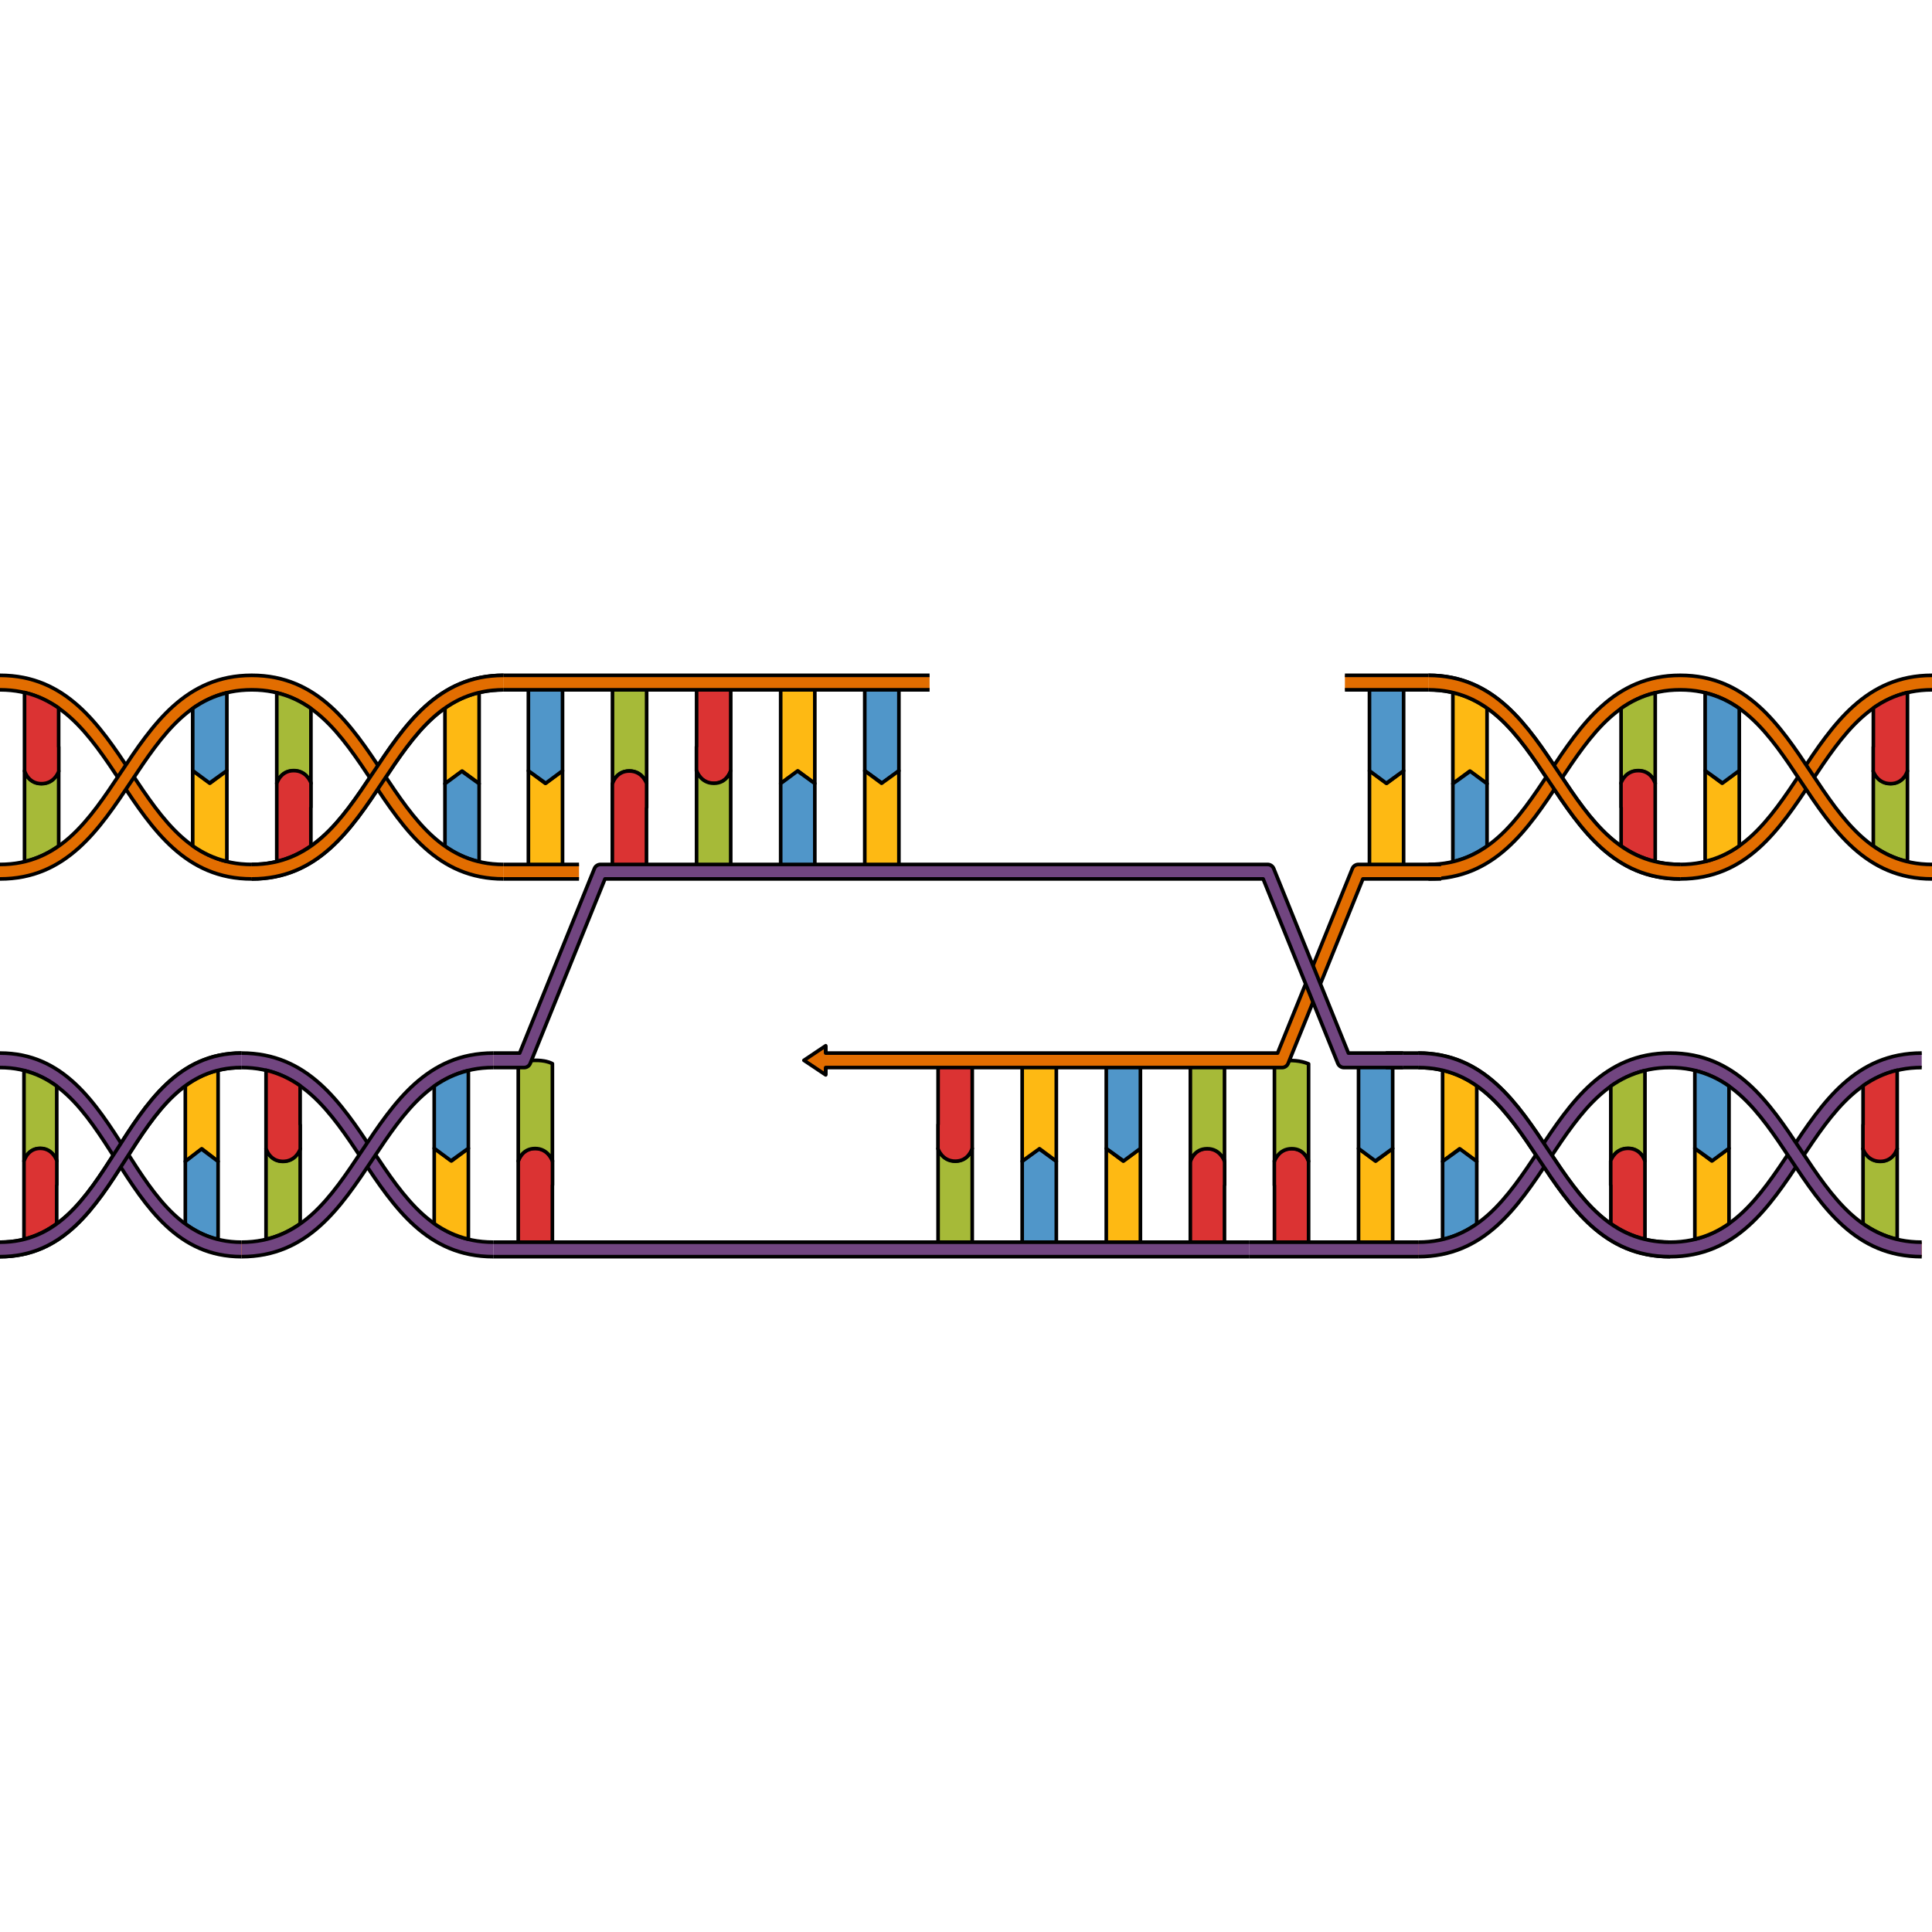 <?xml version="1.0" encoding="utf-8"?>
<!-- Created by: Science Figures, www.sciencefigures.org, Generator: Science Figures Editor -->
<svg version="1.1" id="Camada_1" xmlns="http://www.w3.org/2000/svg" xmlns:xlink="http://www.w3.org/1999/xlink" 
	 width="800px" height="800px" viewBox="0 0 533.649 161.576" enable-background="new 0 0 533.649 161.576"
	 xml:space="preserve">
<polygon fill="#E26D00" stroke="#000000" stroke-linecap="round" stroke-linejoin="round" stroke-miterlimit="10" points="
	228.077,110.862 222.056,106.841 228.077,102.819 "/>
<g>
	<g>
		<path id="changecolor_00000025434056253608882910000009057360337959219120_" fill="#714580" d="M0,157.073
			c15.787,0,23.648-12.038,31.971-25.073c8.44-13.218,17.169-27.164,34.735-27.164v4.004c-15.79,0-23.654,12.312-31.976,25.349
			C26.289,147.408,17.562,161.076,0,161.076"/>
		<g>
			<path fill="none" stroke="#000000" stroke-linejoin="round" stroke-miterlimit="10" d="M0,157.073
				c15.787,0,23.648-12.038,31.971-25.073c8.44-13.218,17.169-27.164,34.735-27.164"/>
			<path fill="none" stroke="#000000" stroke-linejoin="round" stroke-miterlimit="10" d="M66.706,108.84
				c-15.79,0-23.654,12.312-31.976,25.349C26.289,147.408,17.562,161.076,0,161.076"/>
		</g>
		<g>
			<path fill="#FEB913" stroke="#000000" stroke-linejoin="round" stroke-miterlimit="10" d="M60.241,109.577
				c0,17.724,0,5.894,0,25.192l-4.454-3.457l-4.597,3.457c0-17.43,0-9.416,0-20.893C53.879,111.899,56.85,110.405,60.241,109.577z"
				/>
		</g>
		<g>
			<path fill="#5096C9" stroke="#000000" stroke-linejoin="round" stroke-miterlimit="10" d="M60.241,134.769
				c0,19.218,0,4.227,0,21.563c-3.391-0.84-6.362-2.337-9.051-4.31c0-10.449,0,0.084,0-17.253l4.455-3.444L60.241,134.769z"/>
		</g>
		<g>
			<g>
				<path fill="#E26D00" d="M0,104.837c17.562,0,26.289,13.668,34.73,26.885c8.322,13.037,16.186,25.351,31.976,25.351v4.003
					c-17.566,0-26.295-13.67-34.735-26.888C23.648,121.151,15.787,108.84,0,108.84"/>
			</g>
			<path id="changecolor_00000093149623768490321780000013550833727245556668_" fill="#714580" d="M0,104.837
				c17.562,0,26.289,13.668,34.73,26.885c8.322,13.037,16.186,25.351,31.976,25.351v4.003c-17.566,0-26.295-13.67-34.735-26.888
				C23.648,121.151,15.787,108.84,0,108.84"/>
			<g>
				<path fill="none" stroke="#000000" stroke-linejoin="round" stroke-miterlimit="10" d="M0,104.837
					c17.562,0,26.289,13.668,34.73,26.885c8.322,13.037,16.186,25.351,31.976,25.351"/>
				<path fill="none" stroke="#000000" stroke-linejoin="round" stroke-miterlimit="10" d="M66.706,161.076
					c-17.566,0-26.295-13.67-34.735-26.888C23.648,121.151,15.787,108.84,0,108.84"/>
			</g>
		</g>
		<g>
			<g>
				<path fill="none" stroke="#000000" stroke-linejoin="round" stroke-miterlimit="10" d="M10.572,133.279"/>
			</g>
		</g>
		<g>
			<g>
				<path fill="#A6BA38" stroke="#000000" stroke-linejoin="round" stroke-miterlimit="10" d="M15.676,134.662
					c0-17.364,0-9.392,0-20.685c-2.689-1.975-5.658-3.471-9.052-4.311c0,17.55,0,5.736,0,24.996c0,0,0.923-3.458,4.456-3.458
					C14.613,131.204,15.676,134.662,15.676,134.662z"/>
			</g>
		</g>
		<g>
			<path fill="#DB3333" stroke="#000000" stroke-linejoin="round" stroke-miterlimit="10" d="M15.7,141.322v-6.715
				c0,0-0.012-0.026-0.024-0.079c-0.179-0.52-1.345-3.378-4.558-3.378c-1.587,0-2.637,0.694-3.316,1.455
				c-0.204,0.213-0.371,0.442-0.499,0.641c-0.127,0.2-0.23,0.388-0.319,0.56c-0.231,0.469-0.32,0.802-0.32,0.802v0.055H6.624
				c0,19.258,0,4.094,0,21.577c3.381-0.827,6.35-2.321,9.039-4.284c0-8.848,0-2.812,0-10.633H15.7z"/>
		</g>
		<path id="changecolor_00000160893055810226669100000017285844598581580198_" fill="#714580" d="M0,157.073
			c15.787,0,23.648-12.038,31.971-25.073c8.44-13.218,17.169-27.164,34.735-27.164v4.004c-15.79,0-23.654,12.312-31.976,25.349
			C26.289,147.408,17.562,161.076,0,161.076V157.073z"/>
		<g>
			<path fill="none" stroke="#000000" stroke-linejoin="round" stroke-miterlimit="10" d="M0,157.073
				c15.787,0,23.648-12.038,31.971-25.073c8.44-13.218,17.169-27.164,34.735-27.164"/>
			<path fill="none" stroke="#000000" stroke-linejoin="round" stroke-miterlimit="10" d="M66.706,108.84
				c-15.79,0-23.654,12.312-31.976,25.349C26.289,147.408,17.562,161.076,0,161.076"/>
		</g>
	</g>
	<g>
		<g>
			<g>
				<g>
					<g>
						<g>
							<path fill="#DB3333" stroke="#000000" stroke-linejoin="round" stroke-miterlimit="10" d="M328.833,134.712v-0.063
								c0,0,0.962-3.45,4.646-3.45c3.683,0,4.783,3.45,4.783,3.45v6.713h-0.04c0,9.12,0-0.143,0,16.727
								c-2.948,1.234-7.07,1.234-9.431,0c0-19.763,0-3.614,0-23.376H328.833z"/>
						</g>
						<g>
							<path fill="#FEB913" stroke="#000000" stroke-linejoin="round" stroke-miterlimit="10" d="M314.999,131.199l-4.783,3.45
								l-4.647-3.45c0,19.803,0,7.085,0,26.89c2.948,1.234,7.072,1.234,9.431,0C314.999,138.326,314.999,150.961,314.999,131.199z"
								/>
						</g>
						<g>
							<g>
								<path fill="#A6BA38" stroke="#000000" stroke-linejoin="round" stroke-miterlimit="10" d="M263.895,134.649
									c-3.683,0-4.783-3.45-4.783-3.45c0,19.762,0,7.13,0,26.892c0.306,0.158,0.64,0.295,0.994,0.414
									c0.06,0.018,0.128,0.031,0.189,0.05c0.308,0.095,0.626,0.18,0.96,0.243c0.032,0.007,0.062,0.01,0.094,0.016
									c2.263,0.417,5.039,0.18,7.195-0.723c0-19.805,0-7.089,0-26.892C268.544,131.199,267.58,134.649,263.895,134.649z"/>
							</g>
						</g>
						<g>
							<path fill="#5096C9" stroke="#000000" stroke-linejoin="round" stroke-miterlimit="10" d="M291.773,134.712l-4.783-3.452
								l-4.648,3.452c0,19.804,0,3.571,0,23.376c2.949,1.234,7.072,1.234,9.432,0C291.773,138.326,291.773,154.474,291.773,134.712z
								"/>
						</g>
						<g>
							<path fill="#DB3333" stroke="#000000" stroke-linejoin="round" stroke-miterlimit="10" d="M143.187,134.657v-0.063
								c0,0,0.963-3.45,4.646-3.45c3.684,0,4.783,3.45,4.783,3.45v6.713h-0.039c0,9.12,0-0.143,0,16.727
								c-2.949,1.234-7.072,1.234-9.432,0c0-19.763,0-3.614,0-23.376H143.187z"/>
						</g>
					</g>
				</g>
				<g>
					<g>
						<g>
							<g>
								<path fill="#A6BA38" stroke="#000000" stroke-linejoin="round" stroke-miterlimit="10" d="M147.799,131.205
									c3.683,0,4.784,3.452,4.784,3.452c0-19.763,0-7.129,0-26.892c-0.305-0.159-0.639-0.295-0.994-0.414
									c-0.06-0.019-0.128-0.032-0.19-0.05c-0.306-0.094-0.625-0.18-0.959-0.242c-0.032-0.008-0.062-0.011-0.093-0.016
									c-2.264-0.418-5.039-0.18-7.195,0.722c0,19.804,0,7.088,0,26.892C143.151,134.657,144.115,131.205,147.799,131.205z"/>
							</g>
						</g>
						<g>
							<path fill="#DB3333" stroke="#000000" stroke-linejoin="round" stroke-miterlimit="10" d="M268.506,131.199v0.061
								c0,0-0.961,3.452-4.645,3.452c-3.683,0-4.783-3.452-4.783-3.452v-6.712h0.039c0-9.118,0,0.144,0-16.725
								c2.948-1.236,7.072-1.236,9.432,0c0,19.763,0,3.612,0,23.375H268.506z"/>
						</g>
						<g>
							<path fill="#FEB913" stroke="#000000" stroke-linejoin="round" stroke-miterlimit="10" d="M282.341,134.712l4.785-3.452
								l4.646,3.452c0-19.804,0-7.085,0-26.889c-2.947-1.236-7.072-1.236-9.432,0C282.341,127.587,282.341,114.95,282.341,134.712z"
								/>
						</g>
						<g>
							<g>
								<path fill="#A6BA38" stroke="#000000" stroke-linejoin="round" stroke-miterlimit="10" d="M333.444,131.26
									c3.686,0,4.784,3.452,4.784,3.452c0-19.763,0-7.129,0-26.892c-0.304-0.159-0.639-0.295-0.994-0.414
									c-0.06-0.019-0.126-0.032-0.19-0.05c-0.307-0.094-0.625-0.18-0.958-0.242c-0.031-0.008-0.062-0.011-0.095-0.016
									c-2.263-0.418-5.039-0.18-7.194,0.722c0,19.804,0,7.088,0,26.892C328.797,134.712,329.761,131.26,333.444,131.26z"/>
							</g>
						</g>
						<g>
							<path fill="#5096C9" stroke="#000000" stroke-linejoin="round" stroke-miterlimit="10" d="M305.568,131.199l4.783,3.45
								l4.647-3.45c0-19.804,0-3.571,0-23.375c-2.948-1.236-7.073-1.236-9.431,0C305.568,127.587,305.568,111.436,305.568,131.199z"
								/>
						</g>
					</g>
				</g>
			</g>
			<g>
				<g>
					
						<rect id="changecolor_00000075841623152772226610000001654943871507132331_" x="136.247" y="157.071" fill="#714580" width="208.877" height="4.005"/>
					
						<line fill="none" stroke="#000000" stroke-linejoin="round" stroke-miterlimit="10" x1="136.247" y1="161.076" x2="345.124" y2="161.076"/>
					
						<line fill="none" stroke="#000000" stroke-linejoin="round" stroke-miterlimit="10" x1="345.124" y1="157.071" x2="136.247" y2="157.071"/>
				</g>
			</g>
		</g>
		<g>
			<path id="changecolor_00000005226664151430912690000010037051799436067220_" fill="#714580" d="M136.247,161.076
				c-18.308,0-27.406-13.668-36.206-26.887c-8.677-13.038-16.874-25.349-33.335-25.349v-4.004c18.312,0,27.411,13.669,36.211,26.89
				c8.676,13.033,16.872,25.345,33.33,25.345"/>
			<g>
				<path fill="none" stroke="#000000" stroke-linejoin="round" stroke-miterlimit="10" d="M66.706,104.837
					c18.312,0,27.411,13.669,36.211,26.89c8.676,13.033,16.872,25.345,33.33,25.345"/>
				<path fill="none" stroke="#000000" stroke-linejoin="round" stroke-miterlimit="10" d="M136.247,161.076
					c-18.308,0-27.406-13.668-36.206-26.887c-8.677-13.038-16.874-25.349-33.335-25.349"/>
			</g>
			<g>
				<g>
					<path fill="#A6BA38" stroke="#000000" stroke-linejoin="round" stroke-miterlimit="10" d="M82.919,131.258
						c0,17.363,0,9.424,0,20.715c-2.805,1.975-5.9,3.471-9.437,4.309c0-17.55,0-5.765,0-25.024c0,0,0.96,3.457,4.646,3.457
						C81.811,134.715,82.919,131.258,82.919,131.258z"/>
				</g>
			</g>
			<g>
				<path fill="#DB3333" stroke="#000000" stroke-linejoin="round" stroke-miterlimit="10" d="M82.944,124.599v6.712
					c0,0-0.012,0.026-0.025,0.08c-0.188,0.521-1.402,3.378-4.753,3.378c-1.653,0-2.749-0.694-3.456-1.456
					c-0.214-0.213-0.388-0.44-0.521-0.64c-0.133-0.2-0.239-0.388-0.334-0.562c-0.24-0.467-0.333-0.801-0.333-0.801v-0.053h-0.04
					c0-19.259,0-4.196,0-21.682c3.524,0.827,6.619,2.322,9.423,4.284c0,8.85,0,2.917,0,10.738H82.944z"/>
			</g>
			<g>
				<g>
					<path fill="#E26D00" d="M136.247,108.84c-16.458,0-24.654,12.311-33.33,25.346c-8.8,13.219-17.898,26.89-36.211,26.89v-4.005
						c16.461,0,24.658-12.311,33.335-25.349c8.8-13.22,17.898-26.886,36.206-26.886"/>
				</g>
				<path id="changecolor_00000143592644915770536680000001758779866643443338_" fill="#714580" d="M136.247,108.84
					c-16.458,0-24.654,12.311-33.33,25.346c-8.8,13.219-17.898,26.89-36.211,26.89v-4.005c16.461,0,24.658-12.311,33.335-25.349
					c8.8-13.22,17.898-26.886,36.206-26.886"/>
				<g>
					<path fill="none" stroke="#000000" stroke-linejoin="round" stroke-miterlimit="10" d="M66.706,157.071
						c16.461,0,24.658-12.311,33.335-25.349c8.8-13.22,17.898-26.886,36.206-26.886"/>
					<path fill="none" stroke="#000000" stroke-linejoin="round" stroke-miterlimit="10" d="M136.247,108.84
						c-16.458,0-24.654,12.311-33.33,25.346c-8.8,13.219-17.898,26.89-36.211,26.89"/>
				</g>
			</g>
			<g>
				<g>
					<path fill="none" stroke="#000000" stroke-linejoin="round" stroke-miterlimit="10" d="M147.269,133.279"/>
				</g>
			</g>
			<g>
				<path fill="#FEB913" stroke="#000000" stroke-linejoin="round" stroke-miterlimit="10" d="M129.372,156.24
					c0-17.725,0-5.79,0-25.089l-4.644,3.458l-4.792-3.458c0,17.43,0,9.311,0,20.791C122.739,153.917,125.836,155.414,129.372,156.24
					z"/>
			</g>
			<g>
				<path fill="#5096C9" stroke="#000000" stroke-linejoin="round" stroke-miterlimit="10" d="M129.372,131.151
					c0-19.219,0-4.148,0-21.485c-3.536,0.841-6.633,2.336-9.436,4.311c0,10.45,0-0.162,0,17.175l4.645,3.443L129.372,131.151z"/>
			</g>
			<path id="changecolor_00000072264301696664703350000004809573348110972811_" fill="#714580" d="M136.247,161.076v-4.005"/>
			<g>
				<path fill="none" stroke="#000000" stroke-linejoin="round" stroke-miterlimit="10" d="M136.247,157.071"/>
				<path fill="none" stroke="#000000" stroke-linejoin="round" stroke-miterlimit="10" d="M136.247,161.076"/>
			</g>
		</g>
	</g>
</g>
<g>
	<g>
		<g>
			<g>
				<g>
					<g>
						<g>
							<path fill="#DB3333" stroke="#000000" stroke-linejoin="round" stroke-miterlimit="10" d="M361.415,134.712v-0.063
								c0,0-0.962-3.45-4.647-3.45c-3.683,0-4.783,3.45-4.783,3.45v6.713h0.04c0,9.12,0-0.143,0,16.727
								c2.948,1.234,7.07,1.234,9.431,0c0-19.763,0-3.614,0-23.376H361.415z"/>
						</g>
						<g>
							<path fill="#FEB913" stroke="#000000" stroke-linejoin="round" stroke-miterlimit="10" d="M375.249,131.199l4.783,3.45
								l4.647-3.45c0,19.803,0,7.085,0,26.89c-2.948,1.234-7.072,1.234-9.431,0C375.249,138.326,375.249,150.961,375.249,131.199z"
								/>
						</g>
					</g>
				</g>
				<g>
					<g>
						<g>
							<g>
								<path fill="#A6BA38" stroke="#000000" stroke-linejoin="round" stroke-miterlimit="10" d="M356.804,131.26
									c-3.686,0-4.784,3.452-4.784,3.452c0-19.763,0-7.129,0-26.892c0.304-0.159,0.639-0.295,0.994-0.414
									c0.06-0.019,0.126-0.032,0.19-0.05c0.307-0.094,0.625-0.18,0.958-0.242c0.031-0.008,0.062-0.011,0.095-0.016
									c2.263-0.418,5.039-0.18,7.194,0.722c0,19.804,0,7.088,0,26.892C361.451,134.712,360.487,131.26,356.804,131.26z"/>
							</g>
						</g>
						<g>
							<path fill="#5096C9" stroke="#000000" stroke-linejoin="round" stroke-miterlimit="10" d="M384.68,131.199l-4.783,3.45
								l-4.647-3.45c0-19.804,0-3.571,0-23.375c2.948-1.236,7.073-1.236,9.431,0C384.68,127.587,384.68,111.436,384.68,131.199z"/>
						</g>
					</g>
				</g>
			</g>
			<g>
				<g>
					
						<rect id="changecolor_00000015341521659822604380000015985897460919651208_" x="382.771" y="104.837" fill="#714580" width="8.953" height="4.004"/>
					
						<line fill="none" stroke="#000000" stroke-linejoin="round" stroke-miterlimit="10" x1="391.725" y1="108.84" x2="382.771" y2="108.84"/>
					
						<line fill="none" stroke="#000000" stroke-linejoin="round" stroke-miterlimit="10" x1="382.771" y1="104.837" x2="391.725" y2="104.837"/>
				</g>
				<g>
					
						<rect id="changecolor_00000079475037438104067670000002128967757164753546_" x="345.124" y="157.071" fill="#714580" width="46.6" height="4.005"/>
					
						<line fill="none" stroke="#000000" stroke-linejoin="round" stroke-miterlimit="10" x1="391.725" y1="161.076" x2="345.124" y2="161.076"/>
					
						<line fill="none" stroke="#000000" stroke-linejoin="round" stroke-miterlimit="10" x1="345.124" y1="157.071" x2="391.725" y2="157.071"/>
				</g>
			</g>
		</g>
		<g>
			<path id="changecolor_00000168823391135237495390000001769577242893795225_" fill="#714580" d="M461.27,161.076
				c18.308,0,27.406-13.668,36.206-26.887c8.677-13.038,16.874-25.349,33.335-25.349v-4.004c-18.312,0-27.411,13.669-36.211,26.89
				c-8.676,13.033-16.872,25.345-33.33,25.345c-16.457,0-24.653-12.036-33.33-25.071c-8.8-13.221-17.898-27.163-36.212-27.163v4.004
				c16.463,0,24.659,12.311,33.337,25.349C433.863,147.408,442.961,161.076,461.27,161.076z"/>
			<g>
				<path fill="none" stroke="#000000" stroke-linejoin="round" stroke-miterlimit="10" d="M530.811,104.837
					c-18.312,0-27.411,13.669-36.211,26.89c-8.676,13.033-16.872,25.345-33.33,25.345c-16.457,0-24.653-12.036-33.33-25.071
					c-8.8-13.221-17.898-27.163-36.212-27.163"/>
				<path fill="none" stroke="#000000" stroke-linejoin="round" stroke-miterlimit="10" d="M391.728,108.84
					c16.463,0,24.659,12.311,33.337,25.349c8.798,13.219,17.896,26.887,36.205,26.887c18.308,0,27.406-13.668,36.206-26.887
					c8.677-13.038,16.874-25.349,33.335-25.349"/>
			</g>
			<g>
				<g>
					<path fill="#A6BA38" stroke="#000000" stroke-linejoin="round" stroke-miterlimit="10" d="M514.599,131.258
						c0,17.363,0,9.424,0,20.715c2.805,1.975,5.9,3.471,9.437,4.309c0-17.55,0-5.765,0-25.024c0,0-0.96,3.457-4.646,3.457
						C515.707,134.715,514.599,131.258,514.599,131.258z"/>
				</g>
			</g>
			<g>
				<path fill="#DB3333" stroke="#000000" stroke-linejoin="round" stroke-miterlimit="10" d="M514.573,124.599v6.712
					c0,0,0.012,0.026,0.025,0.08c0.188,0.521,1.402,3.378,4.753,3.378c1.653,0,2.749-0.694,3.456-1.456
					c0.214-0.213,0.388-0.44,0.521-0.64c0.133-0.2,0.239-0.388,0.334-0.562c0.24-0.467,0.333-0.801,0.333-0.801v-0.053h0.04
					c0-19.259,0-4.196,0-21.682c-3.524,0.827-6.619,2.322-9.423,4.284c0,8.85,0,2.917,0,10.738H514.573z"/>
			</g>
			<g>
				<path fill="#FEB913" stroke="#000000" stroke-linejoin="round" stroke-miterlimit="10" d="M398.469,109.577
					c0,17.725,0,5.893,0,25.192l4.645-3.458l4.792,3.458c0-17.432,0-9.417,0-20.896
					C405.102,111.898,402.005,110.404,398.469,109.577z"/>
			</g>
			<g>
				<path fill="#5096C9" stroke="#000000" stroke-linejoin="round" stroke-miterlimit="10" d="M398.469,134.769
					c0,19.218,0,4.227,0,21.562c3.536-0.84,6.633-2.335,9.437-4.311c0-10.45,0,0.084,0-17.252l-4.647-3.444L398.469,134.769z"/>
			</g>
			<g>
				<g>
					<path fill="#E26D00" d="M391.728,161.076c18.314,0,27.412-13.671,36.212-26.89c8.677-13.035,16.873-25.346,33.33-25.346
						c16.458,0,24.654,12.311,33.33,25.346c8.8,13.219,17.898,26.89,36.211,26.89v-4.005c-16.461,0-24.658-12.311-33.335-25.349
						c-8.8-13.22-17.898-26.886-36.206-26.886c-18.31,0-27.407,13.666-36.205,26.886c-8.678,13.037-16.874,25.349-33.337,25.349
						V161.076z"/>
				</g>
				<path id="changecolor_00000030483648521433855730000015582507674186332311_" fill="#714580" d="M391.728,161.076
					c18.314,0,27.412-13.671,36.212-26.89c8.677-13.035,16.873-25.346,33.33-25.346c16.458,0,24.654,12.311,33.33,25.346
					c8.8,13.219,17.898,26.89,36.211,26.89v-4.005c-16.461,0-24.658-12.311-33.335-25.349c-8.8-13.22-17.898-26.886-36.206-26.886
					c-18.31,0-27.407,13.666-36.205,26.886c-8.678,13.037-16.874,25.349-33.337,25.349V161.076z"/>
				<g>
					<path fill="none" stroke="#000000" stroke-linejoin="round" stroke-miterlimit="10" d="M530.811,157.071
						c-16.461,0-24.658-12.311-33.335-25.349c-8.8-13.22-17.898-26.886-36.206-26.886c-18.31,0-27.407,13.666-36.205,26.886
						c-8.678,13.037-16.874,25.349-33.337,25.349"/>
					<path fill="none" stroke="#000000" stroke-linejoin="round" stroke-miterlimit="10" d="M391.728,161.076
						c18.314,0,27.412-13.671,36.212-26.89c8.677-13.035,16.873-25.346,33.33-25.346c16.458,0,24.654,12.311,33.33,25.346
						c8.8,13.219,17.898,26.89,36.211,26.89"/>
				</g>
			</g>
			<g>
				<g>
					<path fill="none" stroke="#000000" stroke-linejoin="round" stroke-miterlimit="10" d="M450.249,133.279"/>
				</g>
			</g>
			<g>
				<path fill="#FEB913" stroke="#000000" stroke-linejoin="round" stroke-miterlimit="10" d="M468.145,156.24
					c0-17.725,0-5.79,0-25.089l4.644,3.458l4.792-3.458c0,17.43,0,9.311,0,20.791C474.778,153.917,471.682,155.414,468.145,156.24z"
					/>
			</g>
			<g>
				<path fill="#5096C9" stroke="#000000" stroke-linejoin="round" stroke-miterlimit="10" d="M468.145,131.151
					c0-19.219,0-4.148,0-21.485c3.536,0.841,6.633,2.336,9.436,4.311c0,10.45,0-0.162,0,17.175l-4.645,3.443L468.145,131.151z"/>
			</g>
			<g>
				<g>
					<path fill="#A6BA38" stroke="#000000" stroke-linejoin="round" stroke-miterlimit="10" d="M444.928,134.66
						c0-17.363,0-9.393,0-20.684c2.804-1.975,5.899-3.47,9.438-4.311c0,17.551,0,5.735,0,24.994c0,0-0.961-3.455-4.646-3.455
						C446.036,131.205,444.928,134.66,444.928,134.66z"/>
				</g>
			</g>
			<g>
				<path fill="#DB3333" stroke="#000000" stroke-linejoin="round" stroke-miterlimit="10" d="M444.902,141.322v-6.713
					c0,0,0.014-0.028,0.025-0.081c0.187-0.523,1.401-3.377,4.753-3.377c1.653,0,2.749,0.694,3.457,1.456
					c0.214,0.212,0.386,0.439,0.521,0.64c0.132,0.199,0.239,0.387,0.332,0.56c0.24,0.469,0.334,0.803,0.334,0.803v0.051h0.041
					c0,19.26,0,4.096,0,21.58c-3.524-0.827-6.621-2.323-9.424-4.285c0-8.849,0-2.814,0-10.633H444.902z"/>
			</g>
			<path id="changecolor_00000020361731930491136360000012956816698256609158_" fill="#714580" d="M461.27,157.071
				c-16.457,0-24.653-12.036-33.33-25.071c-8.8-13.221-17.898-27.163-36.212-27.163v4.004c16.463,0,24.659,12.311,33.337,25.349
				c8.798,13.219,17.896,26.887,36.205,26.887V157.071z"/>
			<g>
				<path fill="none" stroke="#000000" stroke-linejoin="round" stroke-miterlimit="10" d="M461.27,157.071
					c-16.457,0-24.653-12.036-33.33-25.071c-8.8-13.221-17.898-27.163-36.212-27.163"/>
				<path fill="none" stroke="#000000" stroke-linejoin="round" stroke-miterlimit="10" d="M391.728,108.84
					c16.463,0,24.659,12.311,33.337,25.349c8.798,13.219,17.896,26.887,36.205,26.887"/>
			</g>
		</g>
	</g>
</g>
<g>
	<g>
		<g>
			<g>
				<g>
					<g>
						<path fill="#FEB913" stroke="#000000" stroke-linejoin="round" stroke-miterlimit="10" d="M155.382,26.864l-4.783,3.45
							l-4.648-3.45c0,19.803,0,7.085,0,26.89c2.948,1.234,7.073,1.234,9.432,0C155.382,33.991,155.382,46.626,155.382,26.864z"/>
					</g>
				</g>
			</g>
			<g>
				<g>
					<g>
						<g>
							<path fill="#A6BA38" stroke="#000000" stroke-linejoin="round" stroke-miterlimit="10" d="M173.827,26.925
								c3.683,0,4.784,3.452,4.784,3.452c0-19.763,0-7.129,0-26.892c-0.305-0.159-0.639-0.295-0.994-0.414
								c-0.06-0.019-0.128-0.032-0.191-0.05c-0.306-0.094-0.625-0.18-0.959-0.242c-0.032-0.008-0.062-0.011-0.093-0.016
								c-2.264-0.418-5.039-0.18-7.195,0.722c0,19.804,0,7.088,0,26.892C169.18,30.377,170.143,26.925,173.827,26.925z"/>
						</g>
					</g>
					<g>
						<g>
							<path fill="#DB3333" stroke="#000000" stroke-linejoin="round" stroke-miterlimit="10" d="M169.182,30.441v-0.063
								c0,0,0.962-3.45,4.646-3.45c3.683,0,4.783,3.45,4.783,3.45v6.713h-0.04c0,9.12,0-0.142,0,16.727
								c-2.948,1.234-7.07,1.234-9.431,0c0-19.763,0-3.614,0-23.376H169.182z"/>
						</g>
					</g>
					<g>
						<path fill="#5096C9" stroke="#000000" stroke-linejoin="round" stroke-miterlimit="10" d="M145.95,26.864l4.783,3.45
							l4.648-3.45c0-19.804,0-3.571,0-23.375c-2.949-1.236-7.073-1.236-9.432,0C145.95,23.252,145.95,7.101,145.95,26.864z"/>
					</g>
					<g>
						<path fill="#DB3333" stroke="#000000" stroke-linejoin="round" stroke-miterlimit="10" d="M201.8,26.864v0.062
							c0,0-0.961,3.452-4.645,3.452c-3.683,0-4.783-3.452-4.783-3.452v-6.712h0.039c0-9.118,0,0.143,0-16.725
							c2.948-1.236,7.072-1.236,9.432,0c0,19.763,0,3.612,0,23.375H201.8z"/>
					</g>
					<g>
						<path fill="#FEB913" stroke="#000000" stroke-linejoin="round" stroke-miterlimit="10" d="M215.635,30.377l4.785-3.452
							l4.646,3.452c0-19.804,0-7.085,0-26.889c-2.947-1.236-7.072-1.236-9.432,0C215.635,23.252,215.635,10.615,215.635,30.377z"/>
					</g>
					<g>
						<path fill="#5096C9" stroke="#000000" stroke-linejoin="round" stroke-miterlimit="10" d="M238.862,26.864l4.783,3.45
							l4.647-3.45c0-19.804,0-3.571,0-23.375c-2.948-1.236-7.073-1.236-9.431,0C238.862,23.252,238.862,7.101,238.862,26.864z"/>
					</g>
					<g>
						<path fill="#FEB913" stroke="#000000" stroke-linejoin="round" stroke-miterlimit="10" d="M248.293,26.864l-4.783,3.45
							l-4.647-3.45c0,19.803,0,7.085,0,26.89c2.948,1.234,7.072,1.234,9.431,0C248.293,33.991,248.293,46.626,248.293,26.864z"/>
					</g>
					<g>
						<g>
							<path fill="#A6BA38" stroke="#000000" stroke-linejoin="round" stroke-miterlimit="10" d="M197.188,30.314
								c-3.683,0-4.783-3.45-4.783-3.45c0,19.762,0,7.13,0,26.892c0.306,0.158,0.64,0.295,0.994,0.414
								c0.06,0.018,0.128,0.031,0.189,0.05c0.308,0.095,0.626,0.18,0.96,0.243c0.032,0.007,0.062,0.01,0.094,0.016
								c2.263,0.417,5.039,0.18,7.195-0.723c0-19.805,0-7.089,0-26.892C201.838,26.864,200.874,30.314,197.188,30.314z"/>
						</g>
					</g>
					<g>
						<path fill="#5096C9" stroke="#000000" stroke-linejoin="round" stroke-miterlimit="10" d="M225.066,30.377l-4.783-3.452
							l-4.648,3.452c0,19.804,0,3.571,0,23.376c2.949,1.234,7.072,1.234,9.432,0C225.066,33.991,225.066,50.139,225.066,30.377z"/>
					</g>
				</g>
			</g>
		</g>
		<g>
			<g>
				
					<rect id="changecolor_00000098935061535529732030000009900246330004861059_" x="139.087" y="0.502" fill="#E26D00" width="117.681" height="4.004"/>
				
					<line fill="none" stroke="#000000" stroke-linejoin="round" stroke-miterlimit="10" x1="139.087" y1="4.505" x2="256.768" y2="4.505"/>
				
					<line fill="none" stroke="#000000" stroke-linejoin="round" stroke-miterlimit="10" x1="256.768" y1="0.502" x2="139.087" y2="0.502"/>
			</g>
			<g>
				
					<rect id="changecolor_00000183247185333348842930000006602373858108394420_" x="139.087" y="52.736" fill="#E26D00" width="20.843" height="4.005"/>
				
					<line fill="none" stroke="#000000" stroke-linejoin="round" stroke-miterlimit="10" x1="139.087" y1="56.741" x2="159.93" y2="56.741"/>
				
					<line fill="none" stroke="#000000" stroke-linejoin="round" stroke-miterlimit="10" x1="159.93" y1="52.736" x2="139.087" y2="52.736"/>
			</g>
		</g>
	</g>
	<g>
		<path id="changecolor_00000023243297980333784380000001826250392185879975_" fill="#E26D00" d="M69.541,56.741
			c-18.308,0-27.406-13.668-36.206-26.887C24.658,16.816,16.461,4.505,0,4.505V0.502c18.312,0,27.411,13.669,36.211,26.89
			c8.676,13.033,16.872,25.345,33.33,25.345c16.457,0,24.653-12.036,33.33-25.071c8.8-13.221,17.898-27.163,36.212-27.163v4.004
			c-16.463,0-24.659,12.311-33.337,25.349C96.948,43.073,87.851,56.741,69.541,56.741z"/>
		<g>
			<path fill="none" stroke="#000000" stroke-linejoin="round" stroke-miterlimit="10" d="M0,0.502
				c18.312,0,27.411,13.669,36.211,26.89c8.676,13.033,16.872,25.345,33.33,25.345c16.457,0,24.653-12.036,33.33-25.071
				c8.8-13.221,17.898-27.163,36.212-27.163"/>
			<path fill="none" stroke="#000000" stroke-linejoin="round" stroke-miterlimit="10" d="M139.083,4.505
				c-16.463,0-24.659,12.311-33.337,25.349c-8.798,13.219-17.896,26.887-36.205,26.887c-18.308,0-27.406-13.668-36.206-26.887
				C24.658,16.816,16.461,4.505,0,4.505"/>
		</g>
		<g>
			<g>
				<path fill="#A6BA38" stroke="#000000" stroke-linejoin="round" stroke-miterlimit="10" d="M16.213,26.923
					c0,17.363,0,9.424,0,20.715c-2.805,1.975-5.9,3.471-9.437,4.31c0-17.55,0-5.765,0-25.024c0,0,0.96,3.457,4.645,3.457
					C15.104,30.38,16.213,26.923,16.213,26.923z"/>
			</g>
		</g>
		<g>
			<path fill="#DB3333" stroke="#000000" stroke-linejoin="round" stroke-miterlimit="10" d="M16.238,20.264v6.712
				c0,0-0.012,0.026-0.025,0.08c-0.188,0.521-1.402,3.378-4.753,3.378c-1.653,0-2.749-0.694-3.456-1.456
				c-0.214-0.213-0.388-0.44-0.52-0.64c-0.133-0.2-0.239-0.388-0.334-0.562c-0.24-0.467-0.333-0.801-0.333-0.801v-0.053h-0.04
				c0-19.259,0-4.196,0-21.682c3.524,0.827,6.619,2.322,9.423,4.284c0,8.85,0,2.917,0,10.738H16.238z"/>
		</g>
		<g>
			<path fill="#FEB913" stroke="#000000" stroke-linejoin="round" stroke-miterlimit="10" d="M132.343,5.242
				c0,17.725,0,5.893,0,25.192l-4.645-3.458l-4.792,3.458c0-17.432,0-9.417,0-20.896C125.71,7.563,128.807,6.069,132.343,5.242z"/>
		</g>
		<g>
			<path fill="#5096C9" stroke="#000000" stroke-linejoin="round" stroke-miterlimit="10" d="M132.343,30.434
				c0,19.218,0,4.226,0,21.563c-3.536-0.84-6.633-2.335-9.437-4.311c0-10.45,0,0.084,0-17.252l4.646-3.444L132.343,30.434z"/>
		</g>
		<g>
			<g>
				<path fill="#E26D00" d="M139.083,56.741c-18.313,0-27.412-13.671-36.212-26.89C94.194,16.816,85.998,4.505,69.541,4.505
					c-16.458,0-24.654,12.311-33.33,25.346C27.411,43.07,18.312,56.741,0,56.741v-4.005c16.461,0,24.658-12.312,33.335-25.349
					c8.8-13.22,17.898-26.886,36.206-26.886c18.31,0,27.407,13.666,36.205,26.886c8.678,13.037,16.874,25.349,33.337,25.349V56.741z
					"/>
			</g>
			<path id="changecolor_00000041975645528437067410000006212772688116534926_" fill="#E26D00" d="M139.083,56.741
				c-18.313,0-27.412-13.671-36.212-26.89C94.194,16.816,85.998,4.505,69.541,4.505c-16.458,0-24.654,12.311-33.33,25.346
				C27.411,43.07,18.312,56.741,0,56.741v-4.005c16.461,0,24.658-12.312,33.335-25.349c8.8-13.22,17.898-26.886,36.206-26.886
				c18.31,0,27.407,13.666,36.205,26.886c8.678,13.037,16.874,25.349,33.337,25.349V56.741z"/>
			<g>
				<path fill="none" stroke="#000000" stroke-linejoin="round" stroke-miterlimit="10" d="M0,52.736
					c16.461,0,24.658-12.312,33.335-25.349c8.8-13.22,17.898-26.886,36.206-26.886c18.31,0,27.407,13.666,36.205,26.886
					c8.678,13.037,16.874,25.349,33.337,25.349"/>
				<path fill="none" stroke="#000000" stroke-linejoin="round" stroke-miterlimit="10" d="M139.083,56.741
					c-18.313,0-27.412-13.671-36.212-26.89C94.194,16.816,85.998,4.505,69.541,4.505c-16.458,0-24.654,12.311-33.33,25.346
					C27.411,43.07,18.312,56.741,0,56.741"/>
			</g>
		</g>
		<g>
			<g>
				<path fill="none" stroke="#000000" stroke-linejoin="round" stroke-miterlimit="10" d="M80.562,28.944"/>
			</g>
		</g>
		<g>
			<path fill="#FEB913" stroke="#000000" stroke-linejoin="round" stroke-miterlimit="10" d="M62.666,51.905
				c0-17.725,0-5.79,0-25.089l-4.644,3.458l-4.792-3.458c0,17.43,0,9.311,0,20.791C56.033,49.582,59.13,51.079,62.666,51.905z"/>
		</g>
		<g>
			<path fill="#5096C9" stroke="#000000" stroke-linejoin="round" stroke-miterlimit="10" d="M62.666,26.816
				c0-19.219,0-4.148,0-21.485c-3.536,0.841-6.633,2.336-9.436,4.31c0,10.45,0-0.162,0,17.175l4.645,3.443L62.666,26.816z"/>
		</g>
		<g>
			<g>
				<path fill="#A6BA38" stroke="#000000" stroke-linejoin="round" stroke-miterlimit="10" d="M85.884,30.325
					c0-17.363,0-9.393,0-20.684c-2.804-1.975-5.899-3.47-9.438-4.31c0,17.551,0,5.735,0,24.994c0,0,0.961-3.455,4.646-3.455
					C84.775,26.87,85.884,30.325,85.884,30.325z"/>
			</g>
		</g>
		<g>
			<path fill="#DB3333" stroke="#000000" stroke-linejoin="round" stroke-miterlimit="10" d="M85.909,36.987v-6.713
				c0,0-0.014-0.028-0.025-0.081c-0.187-0.522-1.401-3.377-4.753-3.377c-1.653,0-2.749,0.694-3.457,1.456
				c-0.214,0.212-0.386,0.439-0.521,0.64c-0.132,0.199-0.239,0.387-0.332,0.56c-0.24,0.469-0.334,0.803-0.334,0.803v0.051h-0.041
				c0,19.26,0,4.096,0,21.58c3.524-0.827,6.621-2.323,9.424-4.285c0-8.849,0-2.813,0-10.633H85.909z"/>
		</g>
		<path id="changecolor_00000047758203862780665140000016322129548669011640_" fill="#E26D00" d="M69.541,52.736
			c16.457,0,24.653-12.036,33.33-25.071c8.8-13.221,17.898-27.163,36.212-27.163v4.004c-16.463,0-24.659,12.311-33.337,25.349
			c-8.798,13.219-17.896,26.887-36.205,26.887V52.736z"/>
		<g>
			<path fill="none" stroke="#000000" stroke-linejoin="round" stroke-miterlimit="10" d="M69.541,52.736
				c16.457,0,24.653-12.036,33.33-25.071c8.8-13.221,17.898-27.163,36.212-27.163"/>
			<path fill="none" stroke="#000000" stroke-linejoin="round" stroke-miterlimit="10" d="M139.083,4.505
				c-16.463,0-24.659,12.311-33.337,25.349c-8.798,13.219-17.896,26.887-36.205,26.887"/>
		</g>
	</g>
</g>
<g>
	<g>
		<g>
			<g>
				<g>
					<g>
						<path fill="#FEB913" stroke="#000000" stroke-linejoin="round" stroke-miterlimit="10" d="M378.267,26.864l4.783,3.45
							l4.648-3.45c0,19.803,0,7.085,0,26.89c-2.948,1.234-7.073,1.234-9.432,0C378.267,33.991,378.267,46.626,378.267,26.864z"/>
					</g>
				</g>
			</g>
			<g>
				<g>
					<g>
						<path fill="#5096C9" stroke="#000000" stroke-linejoin="round" stroke-miterlimit="10" d="M387.699,26.864l-4.783,3.45
							l-4.648-3.45c0-19.804,0-3.571,0-23.375c2.949-1.236,7.073-1.236,9.432,0C387.699,23.252,387.699,7.101,387.699,26.864z"/>
					</g>
				</g>
			</g>
		</g>
		<g>
			<g>
				
					<rect id="changecolor_00000157990301349129625380000008973312967696619919_" x="371.483" y="0.5" fill="#E26D00" width="23.079" height="4.004"/>
				
					<line fill="none" stroke="#000000" stroke-linejoin="round" stroke-miterlimit="10" x1="394.562" y1="4.504" x2="371.483" y2="4.504"/>
				
					<line fill="none" stroke="#000000" stroke-linejoin="round" stroke-miterlimit="10" x1="371.483" y1="0.5" x2="394.562" y2="0.5"/>
			</g>
		</g>
	</g>
	<g>
		<path id="changecolor_00000069377192500153142460000014301846366518352552_" fill="#E26D00" d="M464.108,56.741
			c18.308,0,27.406-13.668,36.206-26.887c8.677-13.038,16.874-25.349,33.335-25.349V0.502c-18.312,0-27.411,13.669-36.211,26.89
			c-8.676,13.033-16.872,25.345-33.33,25.345c-16.457,0-24.653-12.036-33.33-25.071c-8.8-13.221-17.898-27.163-36.212-27.163v4.004
			c16.463,0,24.659,12.31,33.337,25.349C436.701,43.073,445.799,56.741,464.108,56.741z"/>
		<g>
			<path fill="none" stroke="#000000" stroke-linejoin="round" stroke-miterlimit="10" d="M533.649,0.502
				c-18.312,0-27.411,13.669-36.211,26.89c-8.676,13.033-16.872,25.345-33.33,25.345c-16.457,0-24.653-12.036-33.33-25.071
				c-8.8-13.221-17.898-27.163-36.212-27.163"/>
			<path fill="none" stroke="#000000" stroke-linejoin="round" stroke-miterlimit="10" d="M394.566,4.506
				c16.463,0,24.659,12.31,33.337,25.349c8.798,13.219,17.896,26.887,36.205,26.887c18.308,0,27.406-13.668,36.206-26.887
				c8.677-13.038,16.874-25.349,33.335-25.349"/>
		</g>
		<g>
			<g>
				<path fill="#A6BA38" stroke="#000000" stroke-linejoin="round" stroke-miterlimit="10" d="M517.436,26.923
					c0,17.363,0,9.424,0,20.715c2.805,1.975,5.9,3.471,9.437,4.31c0-17.55,0-5.765,0-25.024c0,0-0.96,3.457-4.646,3.457
					C518.545,30.381,517.436,26.923,517.436,26.923z"/>
			</g>
		</g>
		<g>
			<path fill="#DB3333" stroke="#000000" stroke-linejoin="round" stroke-miterlimit="10" d="M517.411,20.264v6.712
				c0,0,0.012,0.026,0.025,0.08c0.188,0.521,1.402,3.378,4.753,3.378c1.653,0,2.749-0.694,3.456-1.456
				c0.214-0.213,0.388-0.44,0.521-0.64c0.133-0.2,0.239-0.388,0.334-0.562c0.24-0.467,0.333-0.801,0.333-0.801v-0.053h0.04
				c0-19.259,0-4.196,0-21.682c-3.524,0.827-6.619,2.322-9.423,4.284c0,8.85,0,2.917,0,10.738H517.411z"/>
		</g>
		<g>
			<path fill="#FEB913" stroke="#000000" stroke-linejoin="round" stroke-miterlimit="10" d="M401.307,5.242
				c0,17.725,0,5.893,0,25.192l4.645-3.458l4.792,3.458c0-17.432,0-9.417,0-20.896C407.939,7.563,404.843,6.069,401.307,5.242z"/>
		</g>
		<g>
			<path fill="#5096C9" stroke="#000000" stroke-linejoin="round" stroke-miterlimit="10" d="M401.307,30.434
				c0,19.218,0,4.226,0,21.562c3.536-0.84,6.633-2.335,9.436-4.311c0-10.45,0,0.084,0-17.252l-4.647-3.444L401.307,30.434z"/>
		</g>
		<g>
			<g>
				<path fill="#E26D00" d="M394.566,56.741c18.313,0,27.412-13.671,36.212-26.89c8.677-13.035,16.873-25.346,33.33-25.346
					c16.458,0,24.654,12.31,33.33,25.346c8.8,13.219,17.898,26.89,36.211,26.89v-4.005c-16.461,0-24.658-12.312-33.335-25.349
					c-8.8-13.22-17.898-26.886-36.206-26.886c-18.31,0-27.407,13.666-36.205,26.886c-8.678,13.037-16.874,25.349-33.337,25.349
					V56.741z"/>
			</g>
			<path id="changecolor_00000158025944204897550570000005896784511492411324_" fill="#E26D00" d="M394.566,56.741
				c18.313,0,27.412-13.671,36.212-26.89c8.677-13.035,16.873-25.346,33.33-25.346c16.458,0,24.654,12.31,33.33,25.346
				c8.8,13.219,17.898,26.89,36.211,26.89v-4.005c-16.461,0-24.658-12.312-33.335-25.349c-8.8-13.22-17.898-26.886-36.206-26.886
				c-18.31,0-27.407,13.666-36.205,26.886c-8.678,13.037-16.874,25.349-33.337,25.349V56.741z"/>
			<g>
				<path fill="none" stroke="#000000" stroke-linejoin="round" stroke-miterlimit="10" d="M533.649,52.736
					c-16.461,0-24.658-12.312-33.335-25.349c-8.8-13.22-17.898-26.886-36.206-26.886c-18.31,0-27.407,13.666-36.205,26.886
					c-8.678,13.037-16.874,25.349-33.337,25.349"/>
				<path fill="none" stroke="#000000" stroke-linejoin="round" stroke-miterlimit="10" d="M394.566,56.741
					c18.313,0,27.412-13.671,36.212-26.89c8.677-13.035,16.873-25.346,33.33-25.346c16.458,0,24.654,12.31,33.33,25.346
					c8.8,13.219,17.898,26.89,36.211,26.89"/>
			</g>
		</g>
		<g>
			<g>
				<path fill="none" stroke="#000000" stroke-linejoin="round" stroke-miterlimit="10" d="M453.087,28.944"/>
			</g>
		</g>
		<g>
			<path fill="#FEB913" stroke="#000000" stroke-linejoin="round" stroke-miterlimit="10" d="M470.983,51.905
				c0-17.725,0-5.79,0-25.089l4.644,3.458l4.792-3.458c0,17.43,0,9.312,0,20.791C477.616,49.582,474.519,51.079,470.983,51.905z"/>
		</g>
		<g>
			<path fill="#5096C9" stroke="#000000" stroke-linejoin="round" stroke-miterlimit="10" d="M470.983,26.816
				c0-19.219,0-4.148,0-21.485c3.536,0.841,6.633,2.336,9.436,4.311c0,10.45,0-0.162,0,17.175l-4.645,3.443L470.983,26.816z"/>
		</g>
		<g>
			<g>
				<path fill="#A6BA38" stroke="#000000" stroke-linejoin="round" stroke-miterlimit="10" d="M447.766,30.325
					c0-17.363,0-9.393,0-20.684c2.804-1.975,5.9-3.47,9.438-4.311c0,17.551,0,5.735,0,24.994c0,0-0.961-3.455-4.646-3.455
					C448.874,26.87,447.766,30.325,447.766,30.325z"/>
			</g>
		</g>
		<g>
			<path fill="#DB3333" stroke="#000000" stroke-linejoin="round" stroke-miterlimit="10" d="M447.74,36.987v-6.713
				c0,0,0.014-0.028,0.025-0.081c0.187-0.523,1.401-3.377,4.753-3.377c1.653,0,2.749,0.694,3.457,1.456
				c0.214,0.212,0.386,0.439,0.521,0.64c0.132,0.199,0.239,0.387,0.332,0.56c0.24,0.469,0.334,0.803,0.334,0.803v0.051h0.041
				c0,19.26,0,4.096,0,21.58c-3.524-0.827-6.621-2.323-9.424-4.285c0-8.849,0-2.813,0-10.633H447.74z"/>
		</g>
		<path id="changecolor_00000102529506003694809690000010662119494242667170_" fill="#E26D00" d="M464.108,52.736
			c-16.457,0-24.653-12.036-33.33-25.071c-8.8-13.221-17.898-27.163-36.212-27.163v4.004c16.463,0,24.659,12.31,33.337,25.349
			c8.798,13.219,17.896,26.887,36.205,26.887V52.736z"/>
		<g>
			<path fill="none" stroke="#000000" stroke-linejoin="round" stroke-miterlimit="10" d="M464.108,52.736
				c-16.457,0-24.653-12.036-33.33-25.071c-8.8-13.221-17.898-27.163-36.212-27.163"/>
			<path fill="none" stroke="#000000" stroke-linejoin="round" stroke-miterlimit="10" d="M394.566,4.506
				c16.463,0,24.659,12.31,33.337,25.349c8.798,13.219,17.896,26.887,36.205,26.887"/>
		</g>
	</g>
</g>
<path id="changecolor_00000078741671586754603910000000416364304369273251_" fill="#E26D00" d="M227.208,108.84h126.909
	c0.743,0,1.412-0.452,1.688-1.141l20.648-50.959h21.62v-4.005h-22.848c-0.742,0-1.411,0.451-1.687,1.14l-20.648,50.961H227.208
	V108.84z"/>
<path fill="none" stroke="#000000" stroke-linejoin="round" stroke-miterlimit="10" d="M398.073,56.741h-21.62L355.805,107.7
	c-0.276,0.689-0.944,1.141-1.688,1.141H228.077v2.021"/>
<path fill="none" stroke="#000000" stroke-linejoin="round" stroke-miterlimit="10" d="M398.073,52.736h-22.848
	c-0.742,0-1.411,0.451-1.687,1.14l-20.648,50.961H228.077v-2.017"/>
<path fill="#714580" d="M136.247,108.84h8.519c0.742,0,1.411-0.451,1.688-1.138l20.648-50.961h181.8l20.635,50.96
	c0.277,0.688,0.944,1.139,1.688,1.139h16.316v-4.004h-15.086L351.82,53.874c-0.277-0.687-0.944-1.138-1.688-1.138h-184.26
	c-0.741,0-1.411,0.45-1.688,1.138l-20.648,50.963h-7.289V108.84z"/>
<path fill="none" stroke="#000000" stroke-linejoin="round" stroke-miterlimit="10" d="M136.247,108.84h8.519
	c0.742,0,1.411-0.451,1.688-1.138l20.648-50.961h181.8l20.635,50.96c0.277,0.688,0.944,1.139,1.688,1.139h16.316"/>
<path fill="none" stroke="#000000" stroke-linejoin="round" stroke-miterlimit="10" d="M387.541,104.837h-15.086L351.82,53.874
	c-0.277-0.687-0.944-1.138-1.688-1.138h-184.26c-0.741,0-1.411,0.45-1.688,1.138l-20.648,50.963h-7.289"/>
</svg>